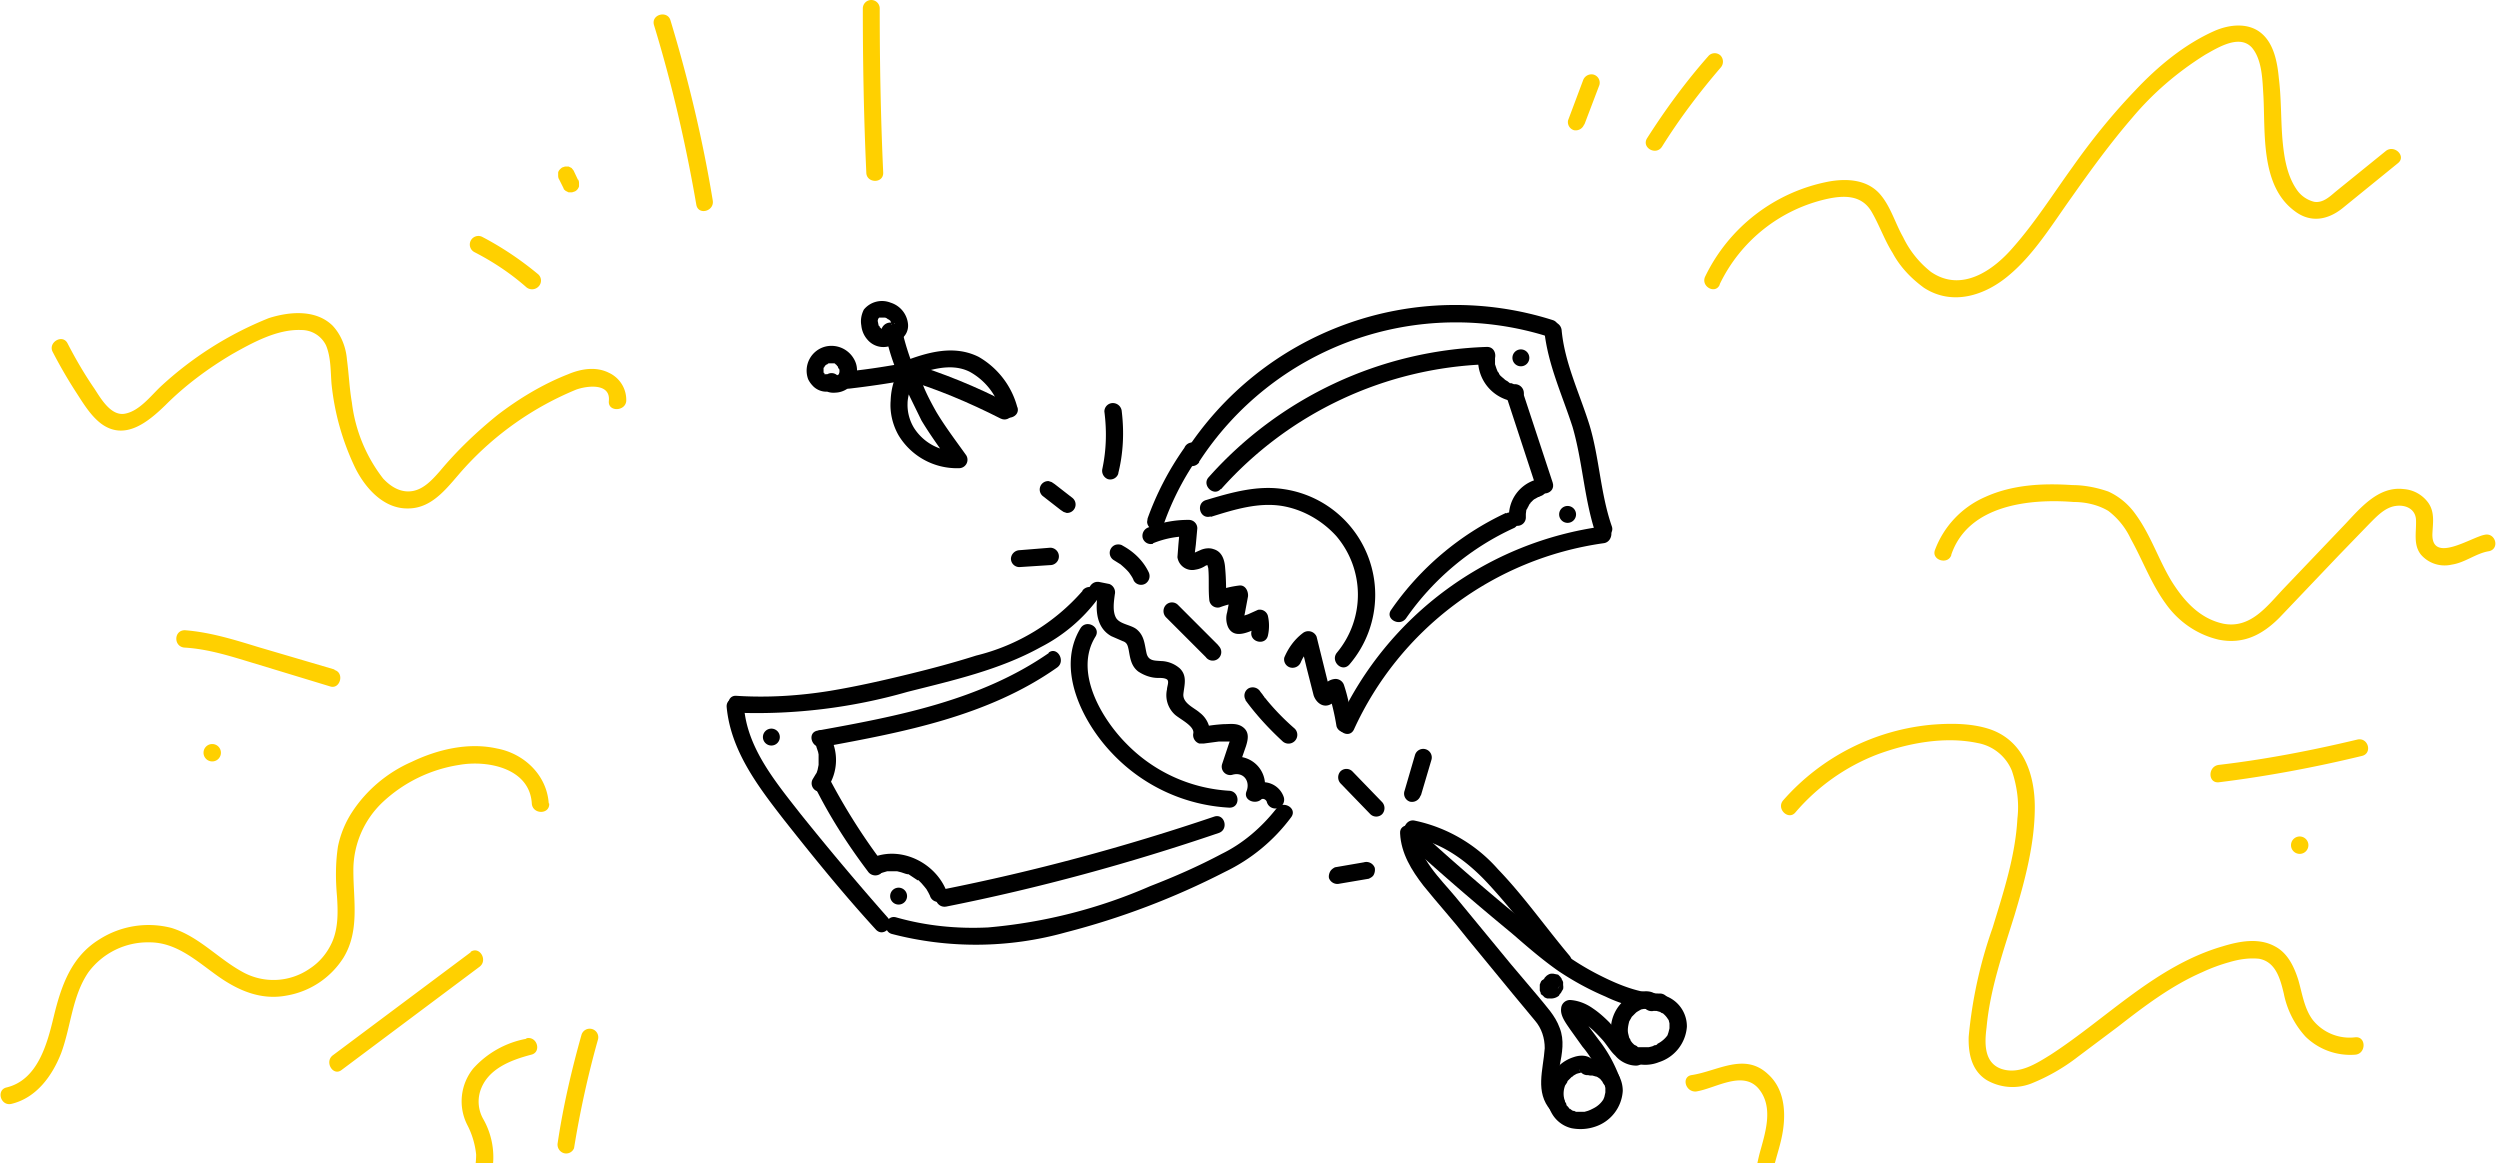 <svg xmlns="http://www.w3.org/2000/svg" width="503" height="234" fill="none"><path fill="#000" d="M203 81.2c-6.5-3.4-13.4-6.2-20.4-8.3-2.1-.7-3 2.7-1 3.3 6.8 2 13.4 4.8 19.7 8 2 1 3.7-2 1.7-3z"/><path fill="#000" d="M204.7 82a16.6 16.6 0 0 0-7.8-10.2c-5-2.5-10.4-.9-15.3 1-2.1.7-1.2 4 .9 3.2 3.9-1.4 8.6-3.2 12.6-1.2a13 13 0 0 1 6.3 8c.6 2.2 4 1.2 3.3-.9z"/><path fill="#000" d="M180.7 75.4c1 1.4 1.7 3 2.4 4.5l2.3 4.7c1.8 3 4 6 6 8.8l1.5-2.6a10.2 10.2 0 0 1-9-4.7 8.9 8.9 0 0 1-1.3-4.9c0-1 .3-2 .5-3 .1-1 .4-1.8.9-2.5a1.8 1.8 0 0 0 0-2.4 1.7 1.7 0 0 0-2.5 0 14 14 0 0 0-2.3 7.3c-.2 2.4.4 4.9 1.6 7a13.7 13.7 0 0 0 12.1 6.6 1.7 1.7 0 0 0 1.5-2.6c-2-2.8-4.2-5.7-6-8.7-.9-1.6-1.7-3.1-2.4-4.7a26 26 0 0 0-2.3-4.5 1.8 1.8 0 0 0-2.4-.6 1.7 1.7 0 0 0-.6 2.2v.1z"/><path fill="#000" d="M184.5 75.4l-.5-1-.1-.4c0 .2 0 .2 0 0l-.2-.4a50 50 0 0 1-2.1-6.7 1.7 1.7 0 0 0-3.1-.3c-.3.4-.3.9-.2 1.3.7 3.2 1.8 6.3 3.2 9.3a1.7 1.7 0 0 0 2.4.6 1.8 1.8 0 0 0 .6-2.2v-.2z"/><path fill="#000" d="M177.7 68a3 3 0 0 0 3.5.3 3.3 3.3 0 0 0 1.5-3 5 5 0 0 0-3.5-4.4 4.7 4.7 0 0 0-5.4 1.4c-.5 1-.7 2.1-.5 3.2.1 1 .5 2 1.2 2.8a4.2 4.2 0 0 0 6.1.4 1.7 1.7 0 0 0-2.4-2.5l-.1.1c-.2.2-.1.1.1 0h-.3.2-.4.4a3 3 0 0 1-.7 0h.5l-.5-.1h0l-.2-.1c-.2-.1.3.2.1 0l-.3-.3c-.1-.1.2.4 0 .1v-.2l-.2-.2v.1l-.2-1V64v.5l.1-.4c0-.3-.2.3 0 0s-.3.2 0 0l.1-.1-.1.1c.2-.2.2-.1 0 0l.2-.2h.5-.4 1-.5.6c.2 0 .6.3 0 0 .2 0 .4.2.5.3l.3.1c.2.2-.4-.3-.1 0l.3.2c.2.3-.1-.1 0 0l.1.2.1.2c.2.2-.1-.4 0-.1l.2.6v-.5.6-.5l-.1.4c0 .1.2-.4 0-.1-.2.2.2-.3 0-.2 0 .2-.1.2 0 0 .3-.1 0 0 0 0h.5-.3.4c-.2 0-.2-.2.1 0-.2 0 .4.3.1.1a1.9 1.9 0 0 0-2.5 2.8zM183 72.9c-4 .7-8.1 1.4-12.2 1.8a1.8 1.8 0 0 0-1.7 1.7 1.7 1.7 0 0 0 1.7 1.8 187 187 0 0 0 13.2-2 1.7 1.7 0 0 0-1-3.3z"/><path fill="#000" d="M165.2 78c.8.8 1.8 1.1 2.9 1a4.5 4.5 0 0 0 3.7-6.8 5.2 5.2 0 0 0-5.6-2.5 5 5 0 0 0-3.6 6.6c.3.6.6 1 1.1 1.5a3.8 3.8 0 0 0 4.3.6 1.7 1.7 0 0 0 1-1.8 1.7 1.7 0 0 0-2.7-1.2c-.3.2.4-.1 0 0h-.2.3H166h.2 0-.3c-.2-.2.3.2 0 0v-.2c-.2-.2.2.3 0 0l-.2-.4c.2.3 0 .3 0 .1v-.2s-.1-.3 0 0v-.1-.2V74.1v-.2.1c.2-.1.2-.3.3-.4 0-.2-.3.3 0 0l.3-.3c-.3.2.1 0 .2 0 0-.1.4-.2-.1 0l.3-.2h.4.8c-.3 0 0 0 0 0l.4.3c-.3 0-.3-.2-.1 0l.2.1v.1c.3.2-.2-.3 0 0 .2.1.2.3.3.4v.2c-.2-.5 0-.3 0-.1.2.1.1.2.2.3v-.1V74.9c0-.4 0-.3 0 0l-.1.3c0-.3.1-.3 0-.1v.2c-.2.1-.3.2 0-.1l-.3.3c.2-.3.3-.2.2-.1l-.3.1-.1.1c-.3.2.4-.1 0 0l-.4.1h.2-.5s.6.1.2 0H167.6l.2.1c-.2 0-.6-.4-.1 0-.4-.3-.8-.5-1.2-.5a1.7 1.7 0 0 0-1.3 3V78z"/><path fill="#FFD000" d="M126 80.7a6 6 0 0 0-3.5-5.7c-2.6-1.3-5.6-.8-8.2.3-5.1 2-9.9 4.9-14.2 8.2-4.2 3.4-8.1 7.1-11.6 11.3-1.5 1.7-3.2 3.6-5.5 4-2.4.4-4.4-.9-5.9-2.5A31 31 0 0 1 70.8 81c-.5-2.9-.6-5.7-1-8.7-.2-2.5-1.2-5-2.9-6.8-3.4-3.3-8.7-2.8-12.8-1.5a70.7 70.7 0 0 0-21.8 13.8c-2 1.9-4.2 4.8-7 5.4-2.9.7-5-3-6.3-5-2-2.9-3.8-6-5.4-9.1-1-2-4-.2-3 1.7 1.4 2.7 2.9 5.3 4.5 7.8 1.5 2.3 3 4.9 5.2 6.6 4.8 3.6 9.5-.3 13-3.7 4-4 8.6-7.4 13.5-10.3 4.1-2.3 9-5 13.8-4.8a5.5 5.5 0 0 1 5 3.1c1 2.4.9 5.2 1.1 7.7.6 5.9 2.2 11.6 4.8 17 2 4 5.7 8.2 10.6 8.1 5.2 0 8.2-4.7 11.4-8.2a62.7 62.7 0 0 1 22.4-15.7c2.2-.8 7-1.4 6.6 2.3-.2 2.2 3.3 2.1 3.5 0zM110.4 161.6c-.4-5.7-5-10-10.4-11-5.8-1.3-12 .2-17.2 2.7-4.8 2.1-9 5.6-11.9 10a20 20 0 0 0-2.9 7c-.5 3.3-.5 6.6-.2 10 .2 3 .3 6.4-1 9.3-1 2.2-2.5 4-4.5 5.3a12.8 12.8 0 0 1-13.6.6c-4.9-2.7-8.7-7.1-14.2-8.8A18.4 18.4 0 0 0 20 189c-5.7 3.5-7.7 9.4-9.2 15.6-1.3 5.4-3.2 12.7-9.5 14.2-2.1.5-1.2 3.8 1 3.3 5-1.2 8.2-5.6 10-10.2 2-5.4 2.2-11.5 5.5-16.3a14.9 14.9 0 0 1 12.3-6c5.4 0 9.4 3.7 13.6 6.7 4.2 3 8.8 5 14 4a16.9 16.9 0 0 0 11.4-7.6c3.3-5.4 2-11.6 2-17.4a18.8 18.8 0 0 1 6-14 29 29 0 0 1 15.3-7.4c5.6-1 14.2.6 14.6 7.8.2 2.2 3.6 2.2 3.5 0zM105.9 209a19 19 0 0 0-10.7 6 10.5 10.5 0 0 0-1.2 11.3c1 1.9 1.6 4 1.8 6 0 2.1-.4 4.1-1.3 6a12.1 12.1 0 0 1-9.3 6.4c-2.1.3-4.4-.4-6.1 1.4a8.2 8.2 0 0 0-1.8 5.3c-.1 2.2 3.3 2.2 3.5 0 0-1.1 0-3 1.6-3.2 1.8 0 3.6-.2 5.4-.5 3.5-1 6.7-3.2 8.8-6.2a15.5 15.5 0 0 0 .6-16.4 7.1 7.1 0 0 1-.6-5.5c1.4-4.5 6.1-6.3 10.3-7.4 2.1-.5 1.2-3.8-1-3.3zM346 57.2A31.6 31.6 0 0 1 367.7 40c3.3-.7 6.8-.8 8.8 2.5 1.6 2.7 2.6 5.7 4.3 8.4 1.5 2.8 3.7 5.1 6.3 7 5.7 3.7 12.3 1.6 17.2-2.6 5-4.2 8.7-10.3 12.5-15.6 3.8-5.4 7.8-10.9 12.2-16 4.2-5 9.1-9.2 14.7-12.7 2.5-1.4 6.9-4.2 9.4-1.4 2.1 2.5 2.1 6.7 2.3 9.7.4 7.5-.6 18 6.2 23.1 3.2 2.5 6.7 1.9 9.7-.5l11.2-9.1c1.7-1.4-.8-3.8-2.5-2.4l-10 8.1c-1.2 1-2.6 2.4-4.4 2.1A6 6 0 0 1 462 38c-2-3-2.5-6.8-2.8-10.3-.3-4-.2-8-.7-12-.3-3.2-1-6.9-3.5-9-2.6-2.2-6.4-1.8-9.4-.5-6.1 2.7-11.5 7.2-16 12-4.6 4.8-8.8 10-12.6 15.4-3.9 5.4-7.5 11.1-11.9 16.1-4.1 4.8-10.5 9.2-16.6 5a19.8 19.8 0 0 1-5.6-7c-1.6-2.8-2.5-6.2-4.7-8.7-2.6-2.9-6.6-3.1-10.1-2.5a34.9 34.9 0 0 0-25 19.1c-1 2 2 3.7 2.9 1.7zM392.6 111.6c3.4-10 15.7-11.3 24.6-10.6 2.5 0 5 .6 7 1.8a15 15 0 0 1 4.5 5.6c2.4 4.3 4.1 9 7 13 2.6 3.7 6.4 6.3 10.7 7.3 5 1 8.8-1 12.2-4.4l12-12.6 6-6.2c1.5-1.5 3.2-3.4 5.4-3.7 2-.3 4 .6 4.1 2.8.1 2.5-.6 5 1 7a6.3 6.3 0 0 0 6.2 2c2.7-.4 4.9-2.3 7.5-2.7 2.2-.5 1.3-3.8-.9-3.3-2.7.5-10.7 5.9-10.5-.2.1-2.2.5-4.3-.8-6.2a6.7 6.7 0 0 0-5-2.8c-5-.6-8.6 3.7-11.7 7l-12.5 13.1c-3.3 3.5-6.6 8-12 7-4.8-1-8-4.6-10.5-8.6-2.6-4.3-4.2-9.3-7.2-13.4-1.4-2-3.3-3.6-5.5-4.6-2.3-.8-4.8-1.3-7.2-1.3-6-.4-12.1-.1-17.6 2.4a18.8 18.8 0 0 0-10.1 10.7c-.7 2 2.6 3 3.3 1v-.1zM361.2 163.5a41.1 41.1 0 0 1 16.5-11.7c6.2-2.3 13.6-3.7 20.2-2.3a9.2 9.2 0 0 1 6.9 5.6c1 3 1.5 6.3 1.1 9.6-.4 7.5-2.8 14.8-5 22a90.4 90.4 0 0 0-4.8 21.9c-.1 3.4.6 6.8 3.6 8.7a10.4 10.4 0 0 0 9 .7 39 39 0 0 0 9.4-5.4l8-6c5.4-4.2 10.8-8.3 17-11 1.7-.8 3.6-1.5 5.4-2 2-.6 4-.9 6-.7 3.4.6 4.3 4.1 5 7a18 18 0 0 0 4.4 8.7 12.9 12.9 0 0 0 10 3.6c2.2-.2 2.2-3.7 0-3.5a9.5 9.5 0 0 1-8.5-3.4c-1.8-2.3-2.2-5.5-3-8.2-.9-2.8-2.2-5.4-4.7-6.7-3.3-1.8-7.2-1-10.5 0-13.4 3.9-23.2 14.4-34.6 21.8-2.9 1.8-6.3 4-9.8 2.9-3.7-1.2-3.5-5.3-3.1-8.4.7-7.7 3.3-15.1 5.6-22.5 2.1-7 4.1-14.4 4.1-21.8 0-6.5-2.2-13.2-8.8-15.6-3.7-1.3-8-1.3-11.8-1a45.3 45.3 0 0 0-30 15.2c-1.5 1.7 1 4.1 2.4 2.5zM341.3 219.6c3.8-.6 9.3-4.3 12.5-.6 3.2 3.8 1.3 9.1.2 13.2-1.1 4.5-2 10 1 13.8a5.3 5.3 0 0 0 5.6 2c2.4-.7 4.2-2.5 6-4.1l3.4-3.3c.9-1 2-1.8 3.1-2.5 2.3-.9 4 2 5 3.6a1.7 1.7 0 0 0 2.3.6 1.7 1.7 0 0 0 .6-2.3c-1-2-2.5-3.6-4.4-4.8a5.9 5.9 0 0 0-6.3.6 67.7 67.7 0 0 0-6.2 5.6c-1.3 1.2-4.1 4.6-6 2.8-2-1.7-2-4.8-1.6-7 .3-2.8 1.3-5.3 1.9-8 1-4.4 1-9.8-2.7-13.1-4.7-4.4-10.1-.6-15.3.2-2.2.3-1.3 3.6 1 3.3h-.1zM446.4 157.4c9.7-1.2 19.3-3 28.8-5.3 2.2-.5 1.3-3.8-.9-3.3-9.2 2.2-18.5 4-27.9 5.1-2.2.3-2.2 3.7 0 3.5zM462.7 171.8a1.7 1.7 0 1 0 0-3.5 1.7 1.7 0 0 0 0 3.5zM334.4 29.5c3.5-5.6 7.5-10.9 11.8-15.9a1.8 1.8 0 0 0 0-2.4 1.7 1.7 0 0 0-2.4 0c-4.6 5.2-8.7 10.8-12.4 16.6-1.2 1.9 1.8 3.6 3 1.7zM318.8 25l3-7.9a1.7 1.7 0 0 0-1.2-2.1 1.8 1.8 0 0 0-2.1 1.2l-3 8a1.7 1.7 0 0 0 1.2 2 1.8 1.8 0 0 0 2-1.1l.1-.1zM143.4 40.3c-2-12.2-4.9-24.3-8.5-36.2-.6-2.1-4-1.2-3.3 1 3.6 11.8 6.4 23.9 8.5 36.1.4 2.2 3.7 1.3 3.3-.9zM116.3 36.2l-.9-1.9-.4-.5-.6-.3h-.7l-.6.2c-.4.3-.7.6-.8 1v.5c0 .3 0 .6.2.9l.9 1.8c0 .2.2.3.4.5l.6.3h.7l.6-.2a1.7 1.7 0 0 0 .8-1V37c0-.3 0-.6-.2-.9zM67.3 134.7L52 130.2c-4.9-1.5-9.7-3-14.8-3.4-2.3 0-2.3 3.4 0 3.5 5 .3 9.7 1.9 14.4 3.3l14.8 4.5c2 .7 3-2.7.9-3.3zM42.7 153.2a1.7 1.7 0 1 0 0-3.5 1.7 1.7 0 0 0 0 3.5zM94.7 191.6L67 212.3c-1.8 1.3 0 4.3 1.7 3l27.8-20.8c1.7-1.3 0-4.2-1.8-3zM117 208.2c-2 7.1-3.7 14.4-4.8 21.8a1.8 1.8 0 0 0 1.2 2 1.7 1.7 0 0 0 2.1-1c1.2-7.4 2.8-14.7 4.8-21.8a1.7 1.7 0 0 0-3.3-1zM108.3 55.2c-3.5-2.9-7.2-5.4-11.2-7.5a1.7 1.7 0 0 0-1.7 3c3.7 1.9 7.2 4.2 10.4 7a1.8 1.8 0 0 0 2.5 0 1.7 1.7 0 0 0 0-2.5zM177.7 34.7c-.5-11-.7-22-.7-33a1.7 1.7 0 1 0-3.4 0c0 11 .2 22 .7 33 0 2.2 3.5 2.3 3.4 0z"/><path fill="#000" d="M334 201.3c-.7-2-2.8-2.1-4.4-1.6a7.8 7.8 0 0 0-4.3 11.6 6.2 6.2 0 0 0 3.8 2.7c1.6.4 3.2.3 4.7-.3a8.1 8.1 0 0 0 5.6-7.1 6.5 6.5 0 0 0-6.4-6.6 1.7 1.7 0 1 0 0 3.4h.3c.2 0-.2 0 0 0l.7.2c.1 0 .3.1 0 0l.3.2.3.1.1.1a4.4 4.4 0 0 1 .8.9s.3.5.2.2l.2.8v1l-.2.8s-.1.3 0 0l-.2.6c-.5.7-1.2 1.3-2 1.7-.1.2-.3.3-.6.3.3 0 0 0 0 0l-.4.2a9 9 0 0 1-.8.2h-.3-.3-1.5l-.2-.1c.2 0-.2-.2-.2-.2l-.4-.2-.1-.1-.3-.3-.3-.4-.1-.3-.2-.3-.2-.8c-.2-.8 0-1.7.2-2.5l.4-.7.1-.2c.1-.1.1-.1 0 0l.2-.2.6-.6.1-.1.3-.2.7-.4c.3-.1-.2 0 0 0l.5-.1.3-.1h.3-.2.2c-.3-.1-.6-.2-.7-.7a1.8 1.8 0 0 0 2.1 1.2 1.7 1.7 0 0 0 1.2-2.2zM321 214.3c-.6-2-2.7-2.2-4.4-1.6a7.8 7.8 0 0 0-4.2 11.6 6.2 6.2 0 0 0 3.8 2.7c1.6.3 3.2.2 4.7-.3a8.1 8.1 0 0 0 5.6-7.2 6.5 6.5 0 0 0-6.5-6.5 1.7 1.7 0 0 0-1.7 1.7 1.8 1.8 0 0 0 1.7 1.7h.4c.3 0-.2 0 0 0l.7.2c.2 0 .3.1 0 0l.3.1.3.2s.3.3.1 0l.5.6.2.1.1.2.2.3.2.8c0-.2 0 0 0 0v.9c0 .2 0-.2 0 0l-.2.9s-.1.3 0 0l-.2.5c-.5.8-1.2 1.4-2 1.8l-.6.3c.3 0 0 0 0 0l-.5.2-.7.2h-.4H317.1l-.4-.2h-.2l-.2-.1-.4-.3c-.2-.1.2.3-.1 0l-.3-.4-.3-.3-.1-.4-.2-.3-.2-.7c-.2-.9-.1-1.8.2-2.6l.4-.6.1-.3c.1 0 0 0 0 0l.2-.2.6-.6s.3-.2.1 0l.3-.3.7-.4c.3 0-.2.1 0 0l.5-.1.3-.1h.2c-.2 0-.2 0 0 0 0 0 .3.1 0 0-.2-.1-.5-.2-.6-.7a1.8 1.8 0 0 0 2 1.2 1.7 1.7 0 0 0 1.2-2.1h.1zM312 200.5l.5-.1.2-.2c.2-.2.4-.3.5-.6l.2-.4v-.5-.6l-.2-.4-.2-.3-.1-.2a2 2 0 0 0-.9-.5h-.9l-.4.2-.2.2-.2.1-.2.2-.1.2-.2.5v1.2l.2.5v.2l.4.3.4.4.5.2h.7a2.5 2.5 0 0 0 1.7-.6v-.1l.4-.5.1-.2.3-.5a2.3 2.3 0 0 0 0-.8v-.6a3 3 0 0 0-.3-.6v-.1l-.3-.4-.4-.4-.5-.1-.5-.1h-.3c-.4 0-.7.2-1 .4l-.2.2-.2.2-.1.2-.2.4v.7a1.5 1.5 0 0 0 .6 1.2l.6.3h.5c.3 0 .6 0 .8-.2l.4-.3.4-.7-.2.4-.2.3v-.1l-.3.3-.3.1-.4.1h.1-.4l-.3-.2-.3-.3.1.1-.2-.3-.1-.3v.2-.5.3-.4.3l.1-.5-.1.3.2-.3-.2.1.4-.2h-.2l.4-.1h-.2.5-.2.5-.1l.4.2h-.1l.3.3-.1-.2.3.4-.1-.2.1.4v-.2.5-.2.4l-.1.4v-.1l-.3.3-.3.2-1.2.2-.4-.2-.3-.2-.3-.4-.2-.3v-.4.1-.4l.2-.3.3-.3h-.1l.4-.3h-.1l.4-.1-.6.3-.4.5c-.2.1-.2.4-.2.6v.7l.2.4c.1.3.3.5.6.6l.4.2h.9z"/><path fill="#000" d="M314.6 220.9c-1.5-1.7-1.1-4.4-.8-6.4.5-2.6 1-5.2 0-7.7-.9-2.5-2.7-4.3-4.3-6.3L304 194l-11.2-13.6c-3-3.6-7.4-7.7-7.7-12.7-.1-2.2-3.6-2.2-3.4 0 .2 4 2.3 7.4 4.7 10.5 2.9 3.6 6 7 8.8 10.6l9.2 11.2 4.4 5.3c1.4 1.6 2 3.6 2 5.6-.3 4.4-2 8.8 1.2 12.5 1.5 1.7 3.9-.7 2.5-2.4z"/><path fill="#000" d="M334 199.9c-4 0-8.2-1.7-11.8-3.5a53.6 53.6 0 0 1-10.7-7c-9-7.4-18-14.9-26.5-22.8-1.6-1.5-4 1-2.4 2.5 7 6.4 14.2 12.6 21.6 18.7 3 2.6 6.1 5.3 9.4 7.6 3 2 6.1 3.7 9.4 5.1 3.5 1.7 7.2 2.6 11 2.8a1.7 1.7 0 1 0 0-3.4zM325.8 216.6c-1-2.6-2.3-5-4-7.2l-2.4-3.2-1-1.7c-.4-.5-.9-1.1-.8-1.6l-1.7 1.7c1.3.2 2.5.8 3.5 1.7 1.1.9 2 1.8 3 2.9.9 1 1.6 2.3 2.6 3.2 1 1.2 2.6 2 4.2 2a1.7 1.7 0 0 0 1.7-1.6 1.8 1.8 0 0 0-1.7-1.7c-1-.3-2-1-2.5-2l-2.9-3.4c-1-1-2.1-2-3.3-2.8-1.4-1-3-1.6-4.6-1.7a1.8 1.8 0 0 0-1.8 1.7c-.2 1.5 1 3 1.8 4.2l2.5 3.5c1.7 2 3 4.4 4 7 .7 2 4 1.2 3.4-1z"/><path fill="#000" d="M283.8 168.4c6.3 1 11.6 5 15.8 9.6 4.9 5.3 9.2 11.2 13.8 16.7 1.4 1.7 3.8-.7 2.4-2.4-4.8-5.7-9.2-12-14.4-17.4a30.7 30.7 0 0 0-16.8-9.8c-2.1-.4-3 3-.9 3.3zM322.6 105.9a68.7 68.7 0 0 0-53.2 39.1c-.9 2 2 3.8 3 1.8a65.2 65.2 0 0 1 50.2-37.5c2.1-.2 2.2-3.7 0-3.4zM238.3 90.1a59.3 59.3 0 0 0-7.4 14.2l-.1.7a1.7 1.7 0 0 0 2 1.6 1.7 1.7 0 0 0 1.4-1.3 56 56 0 0 1 7-13.5 1.7 1.7 0 1 0-2.9-1.7zM217.8 118.9a41.5 41.5 0 0 1-21.4 13c-4.4 1.4-8.9 2.6-13.4 3.7-5.3 1.3-10.6 2.5-16 3.4-6.2 1-12.5 1.4-18.8 1-2.2-.2-2.2 3.3 0 3.4a110 110 0 0 0 34.4-4.2c9.1-2.3 18.5-4.4 26.8-9 4.5-2.3 8.4-5.6 11.4-9.6 1.3-1.8-1.6-3.5-3-1.8zM163.9 149.5l.3.4c0 .2.2.6 0 .2l.4 1.2.1.5v1.9c0 .2 0 0 0 0v.2l-.2 1-.2.6c0-.2 0-.1 0 0l-.2.3-.6 1a1.7 1.7 0 0 0 .7 2.3 1.8 1.8 0 0 0 2.3-.6 10 10 0 0 0 .3-10.7 1.7 1.7 0 0 0-2.3-.7 1.8 1.8 0 0 0-.6 2.3zM315.4 105.2a1.7 1.7 0 1 0 0-3.4 1.7 1.7 0 0 0 0 3.4zM155.2 150a1.7 1.7 0 1 0 0-3.4 1.7 1.7 0 0 0 0 3.4z"/><path fill="#000" d="M241.2 93a61.6 61.6 0 0 1 70.2-25.3c2.1.6 3-2.7 1-3.3a64.7 64.7 0 0 0-74.1 26.8c-1.2 2 1.7 3.6 3 1.8z"/><path fill="#000" d="M310.7 66.4c.7 6.9 3.6 13 5.7 19.5 2 6.9 2.3 14.1 4.5 21 .8 2 4.1 1 3.4-1-2.3-6.6-2.5-13.8-4.5-20.4-2-6.4-5-12.5-5.6-19.1-.3-2.2-3.7-2.2-3.5 0zM272 145.2c-.3-2.5-.8-5-1.6-7.4a1.8 1.8 0 0 0-1.7-1.2 3 3 0 0 0-2.5 1.6l-.3.6c-.1.2.1 0 0 0 .5-.4 1.1-.3 1.8.3l-.2-.5-.3-1.2-2.3-9.3a1.8 1.8 0 0 0-2.8-.7c-1.7 1.3-2.9 3-3.7 4.9a1.7 1.7 0 0 0 1.2 2 1.8 1.8 0 0 0 2.1-1 8.5 8.5 0 0 1 2.7-3.5l-2.8-.8 1.3 5.4 1.4 5.5c.5 1.5 2 2.7 3.6 1.7.5-.3.9-.7 1.1-1.2l.4-.6c.1-.2-.1 0 0 0 0 0 0-.1-.2 0l-.4.2-1.7-1.3c.8 2.4 1.4 4.9 1.8 7.4a1.7 1.7 0 0 0 2 1.2 1.8 1.8 0 0 0 1.2-2.1zM232 109.3a19 19 0 0 1 7.2-1.4l-1.8-1.7-.3 3.3-.2 2.6a3 3 0 0 0 3.7 2.5c.7-.1 1.4-.4 2-.8l.6-.2c-.3-.2-.4-.2-.3 0l.2.7c.2 2 0 4.2.2 6.3a1.7 1.7 0 0 0 2.1 1.6 18 18 0 0 1 4-1l-1.7-2.2-.8 4.2c-.3 1-.2 2.1.2 3 1.4 2.8 4.9.5 6.9-.2l-2.1-1.2-.1 2.2c-.5 2.2 2.8 3 3.3.9.3-1.3.3-2.7 0-4a1.7 1.7 0 0 0-2-1.2l-2 .9-.9.3-.6.2c-.3 0-.3.2 0 .2l.6.6c-.1-.2-.1-.2 0 0v-.2l.3-1.5.6-3.2c.1-1-.5-2.3-1.7-2.2-1.7.2-3.3.6-4.9 1.2l2.2 1.6c0-2 0-4.2-.2-6.3-.1-1.6-.6-3.3-2.3-3.8-.8-.3-1.7-.2-2.5.1l-1.8.8c.4.6.6.7.5.2v-.4l.2-1.6.3-3.3a1.7 1.7 0 0 0-1.7-1.7 22 22 0 0 0-8.1 1.5 1.8 1.8 0 0 0-1.2 2.1 1.7 1.7 0 0 0 2.1 1.2z"/><path fill="#000" d="M243.6 104c4.8-1.5 9.9-3.1 14.9-2.1 4 .8 7.7 3 10.4 6a18.2 18.2 0 0 1 .1 23.4c-1.4 1.7 1 4.1 2.5 2.4a21.5 21.5 0 0 0-13.3-35.3c-5.3-.8-10.5.7-15.5 2.2-2.2.6-1.3 4 .9 3.3zM220.1 120.4l2 .4-1.1-2.1c-.6 3.2-.8 7.4 2.6 9.3l2.3 1c.9.3 1 .9 1.2 1.8.3 1.7.5 3.2 1.9 4.3 1.2.8 2.6 1.3 4 1.3.7 0 1.3 0 1.8.3.5.4 0 1.4 0 2a5.3 5.3 0 0 0 1.5 5c.9.9 4 2.3 3.8 3.8a1.8 1.8 0 0 0 1.2 2.1h.9l3-.4h3l-.6-.5-.3.8-.4 1.2-1 3a1.7 1.7 0 0 0 2 2.2c2.3-.7 3.7 1.3 2.9 3.3-.7 1.8 1.7 2.7 2.9 1.7.4-.4 1.1 0 1.2.5a1.7 1.7 0 0 0 3.4-1 4.4 4.4 0 0 0-7-2l2.8 1.7a5.7 5.7 0 0 0-7-7.6l2 2.2 1.6-4.6c.4-1.3.7-2.7-.5-3.7s-2.7-.7-4-.7c-1.6.1-3.3.3-5 .7l2.2 2a5.2 5.2 0 0 0-2-5c-1.1-1-3.5-1.9-3.3-3.8.2-1.8.8-3.6-.7-5.1a6 6 0 0 0-3.8-1.5c-1.3-.1-2.5 0-2.9-1.5-.4-1.7-.4-3.4-1.8-4.7-1.1-1.1-3.4-1.1-4.3-2.4-.8-1.3-.5-3.3-.3-4.8a1.8 1.8 0 0 0-1.1-2.1l-2-.4c-2.2-.4-3.1 3-1 3.3z"/><path fill="#000" d="M256.8 162.7c-3 3.8-6.7 7-11 9.1-4.7 2.5-9.5 4.6-14.4 6.5a103.9 103.9 0 0 1-32.6 8.3c-6.2.3-12.4-.3-18.4-2-2.2-.7-3 2.7-1 3.3a67 67 0 0 0 35-.3 154.3 154.3 0 0 0 32.1-12.2 36 36 0 0 0 13.3-11c1.3-1.8-1.7-3.5-3-1.7z"/><path fill="#000" d="M146.2 142.2c.8 8.8 6.3 16 11.5 22.7 6 7.6 12 15 18.5 22.1 1.5 1.7 3.9-.7 2.4-2.4-6-6.8-11.8-13.7-17.5-20.8-5-6.4-10.8-13.3-11.4-21.6-.2-2.2-3.6-2.2-3.5 0zM217.4 126.4c-5 8.2.4 18.9 6.3 25.1a35 35 0 0 0 23.6 11c2.3.1 2.2-3.3 0-3.4a31.5 31.5 0 0 1-20.6-9.4c-5-5-10.7-14.5-6.3-21.6 1.2-1.9-1.8-3.6-3-1.7zM245.7 98.4a75 75 0 0 1 53.5-25.1c2.2 0 2.2-3.5 0-3.5a78.3 78.3 0 0 0-56 26.2c-1.5 1.6 1 4 2.4 2.4z"/><path fill="#000" d="M297.4 72a8.4 8.4 0 0 0 7.4 8.8 1.8 1.8 0 0 0 1.3-.5c.3-.3.5-.8.5-1.2a1.8 1.8 0 0 0-1.7-1.8c-.4 0 .4.1 0 0h-.3l-.5-.2h-.3c.4 0 .2 0 0 0l-.5-.4a4.6 4.6 0 0 1-.5-.3l-.2-.2a8.4 8.4 0 0 1-.8-.7l-.2-.3c0-.2-.2-.3-.3-.5l-.2-.5c.2.4 0 .1 0 0l-.1-.3-.2-.6V73c0-.3 0 .4 0 0v-1a1.7 1.7 0 0 0-1.8-1.8 1.8 1.8 0 0 0-1.7 1.7z"/><path fill="#000" d="M303.2 80.1l5.9 18c.7 2.1 4 1.2 3.3-1l-5.9-17.9c-.6-2.1-4-1.1-3.3.9z"/><path fill="#000" d="M309.1 96.5a7.6 7.6 0 0 0-5.5 7.5 1.8 1.8 0 0 0 1.7 1.8 1.7 1.7 0 0 0 1.7-1.8v-1 .4l.1-.8.2-.3c0-.2.1-.4 0 0l.4-.8.2-.3c.1-.2-.3.3 0 .1v-.1l.6-.6.1-.1c.3-.2-.2.2 0 0l.2-.1.7-.4c.3-.2-.3.1-.1 0h.2l.4-.2a1.7 1.7 0 0 0 1.2-1.5 1.7 1.7 0 0 0-2.1-1.8z"/><path fill="#000" d="M303 103.2a57.9 57.9 0 0 0-23.1 19.5c-1.3 1.8 1.7 3.5 3 1.7 5.5-7.9 13-14.2 21.8-18.2a1.7 1.7 0 0 0 .6-2.3 1.8 1.8 0 0 0-2.3-.6v-.1zM211 131.4c-13.7 9.5-30.4 12.7-46.5 15.6-2.2.4-1.2 3.7 1 3.3 16.3-3 33.3-6.2 47.2-16 1.8-1.3 0-4.3-1.7-3zM164 158.4c3 6 6.6 11.6 10.6 16.9a1.8 1.8 0 0 0 2.4.6 1.7 1.7 0 0 0 .6-2.3c-4-5.3-7.6-11-10.7-16.9-1-2-4-.2-3 1.8z"/><path fill="#000" d="M176.8 175.8l1.7-.5h2l.8.2.9.3.4.1c.5.2-.3-.1.2 0l1.5 1 .3.2c.4.3-.2-.2.2 0l.6.6.6.7s.2.3 0 0l.4.5.4.7.2.4.1.2a1.7 1.7 0 0 0 2.1 1.2 1.7 1.7 0 0 0 1.2-2.2c-2.2-5.5-8.8-8.9-14.5-6.8a1.8 1.8 0 0 0-1.2 2 1.7 1.7 0 0 0 2.1 1.2v.2z"/><path fill="#000" d="M190.4 182.4c18.6-3.7 36.9-8.7 54.8-14.8 2.1-.7 1.2-4-.9-3.3-18 6.1-36.2 11-54.8 14.7-2.2.5-1.3 3.8.9 3.4zM306 73.7a1.7 1.7 0 1 0 0-3.4 1.7 1.7 0 0 0 0 3.4zM180.8 182a1.7 1.7 0 1 0 0-3.4 1.7 1.7 0 0 0 0 3.4zM225 95.2c1-4 1.2-8.2.7-12.4a1.8 1.8 0 0 0-1.7-1.7 1.7 1.7 0 0 0-1.8 1.7c.5 3.9.4 7.7-.4 11.5a1.8 1.8 0 0 0 1.1 2.1 1.7 1.7 0 0 0 2.1-1.1v-.1zM215.8 100.2l-3.6-2.8-.6-.4-.6-.2a1.7 1.7 0 0 0-1.2 3l3.6 2.8.6.4.6.2a1.7 1.7 0 0 0 1.2-3zM211.3 110.2l-6.2.5a1.8 1.8 0 0 0-1.7 1.7 1.7 1.7 0 0 0 1.7 1.7l6.2-.4a1.7 1.7 0 1 0 0-3.5zM269.7 157.6l6 6.2a1.7 1.7 0 0 0 2.4 0 1.8 1.8 0 0 0 0-2.4l-6-6.2a1.7 1.7 0 0 0-2.4 0 1.8 1.8 0 0 0 0 2.4zM224.1 112.7l1.6 1-.3-.2c.7.6 1.4 1.2 2 2l-.3-.4c.4.6.8 1.1 1 1.7a1.7 1.7 0 0 0 2.4.6 1.8 1.8 0 0 0 .6-2.3c-1.1-2.3-3-4.1-5.2-5.3-.4-.3-1-.3-1.4-.2a1.7 1.7 0 0 0-1 .8 1.7 1.7 0 0 0 .6 2.3zM234.6 124.2l8 8a1.7 1.7 0 0 0 2.8-2l-.4-.5-8-8a1.7 1.7 0 0 0-2.4 0 1.8 1.8 0 0 0 0 2.5zM250.6 140.9c2.2 3 4.7 5.7 7.4 8.2a1.7 1.7 0 0 0 2.5-2.5 48.2 48.2 0 0 1-5.5-5.6l-.4-.5-.2-.2-.1-.2-.1-.1-.2-.3-.4-.5a1.8 1.8 0 0 0-2.4-.7 1.7 1.7 0 0 0-.6 2.3zM285.9 160l2.1-7.1a1.7 1.7 0 1 0-3.3-1l-2.1 7.2a1.7 1.7 0 0 0 1.1 2.2 1.8 1.8 0 0 0 2.1-1.2zM274.4 173.5l-5.8 1c-.4.2-.8.5-1 .9-.2.4-.3.9-.2 1.3a1.8 1.8 0 0 0 2.1 1.1l5.9-1c.4-.2.8-.4 1-.8.2-.4.3-.9.2-1.4a1.8 1.8 0 0 0-2.2-1.1z"/></svg>
